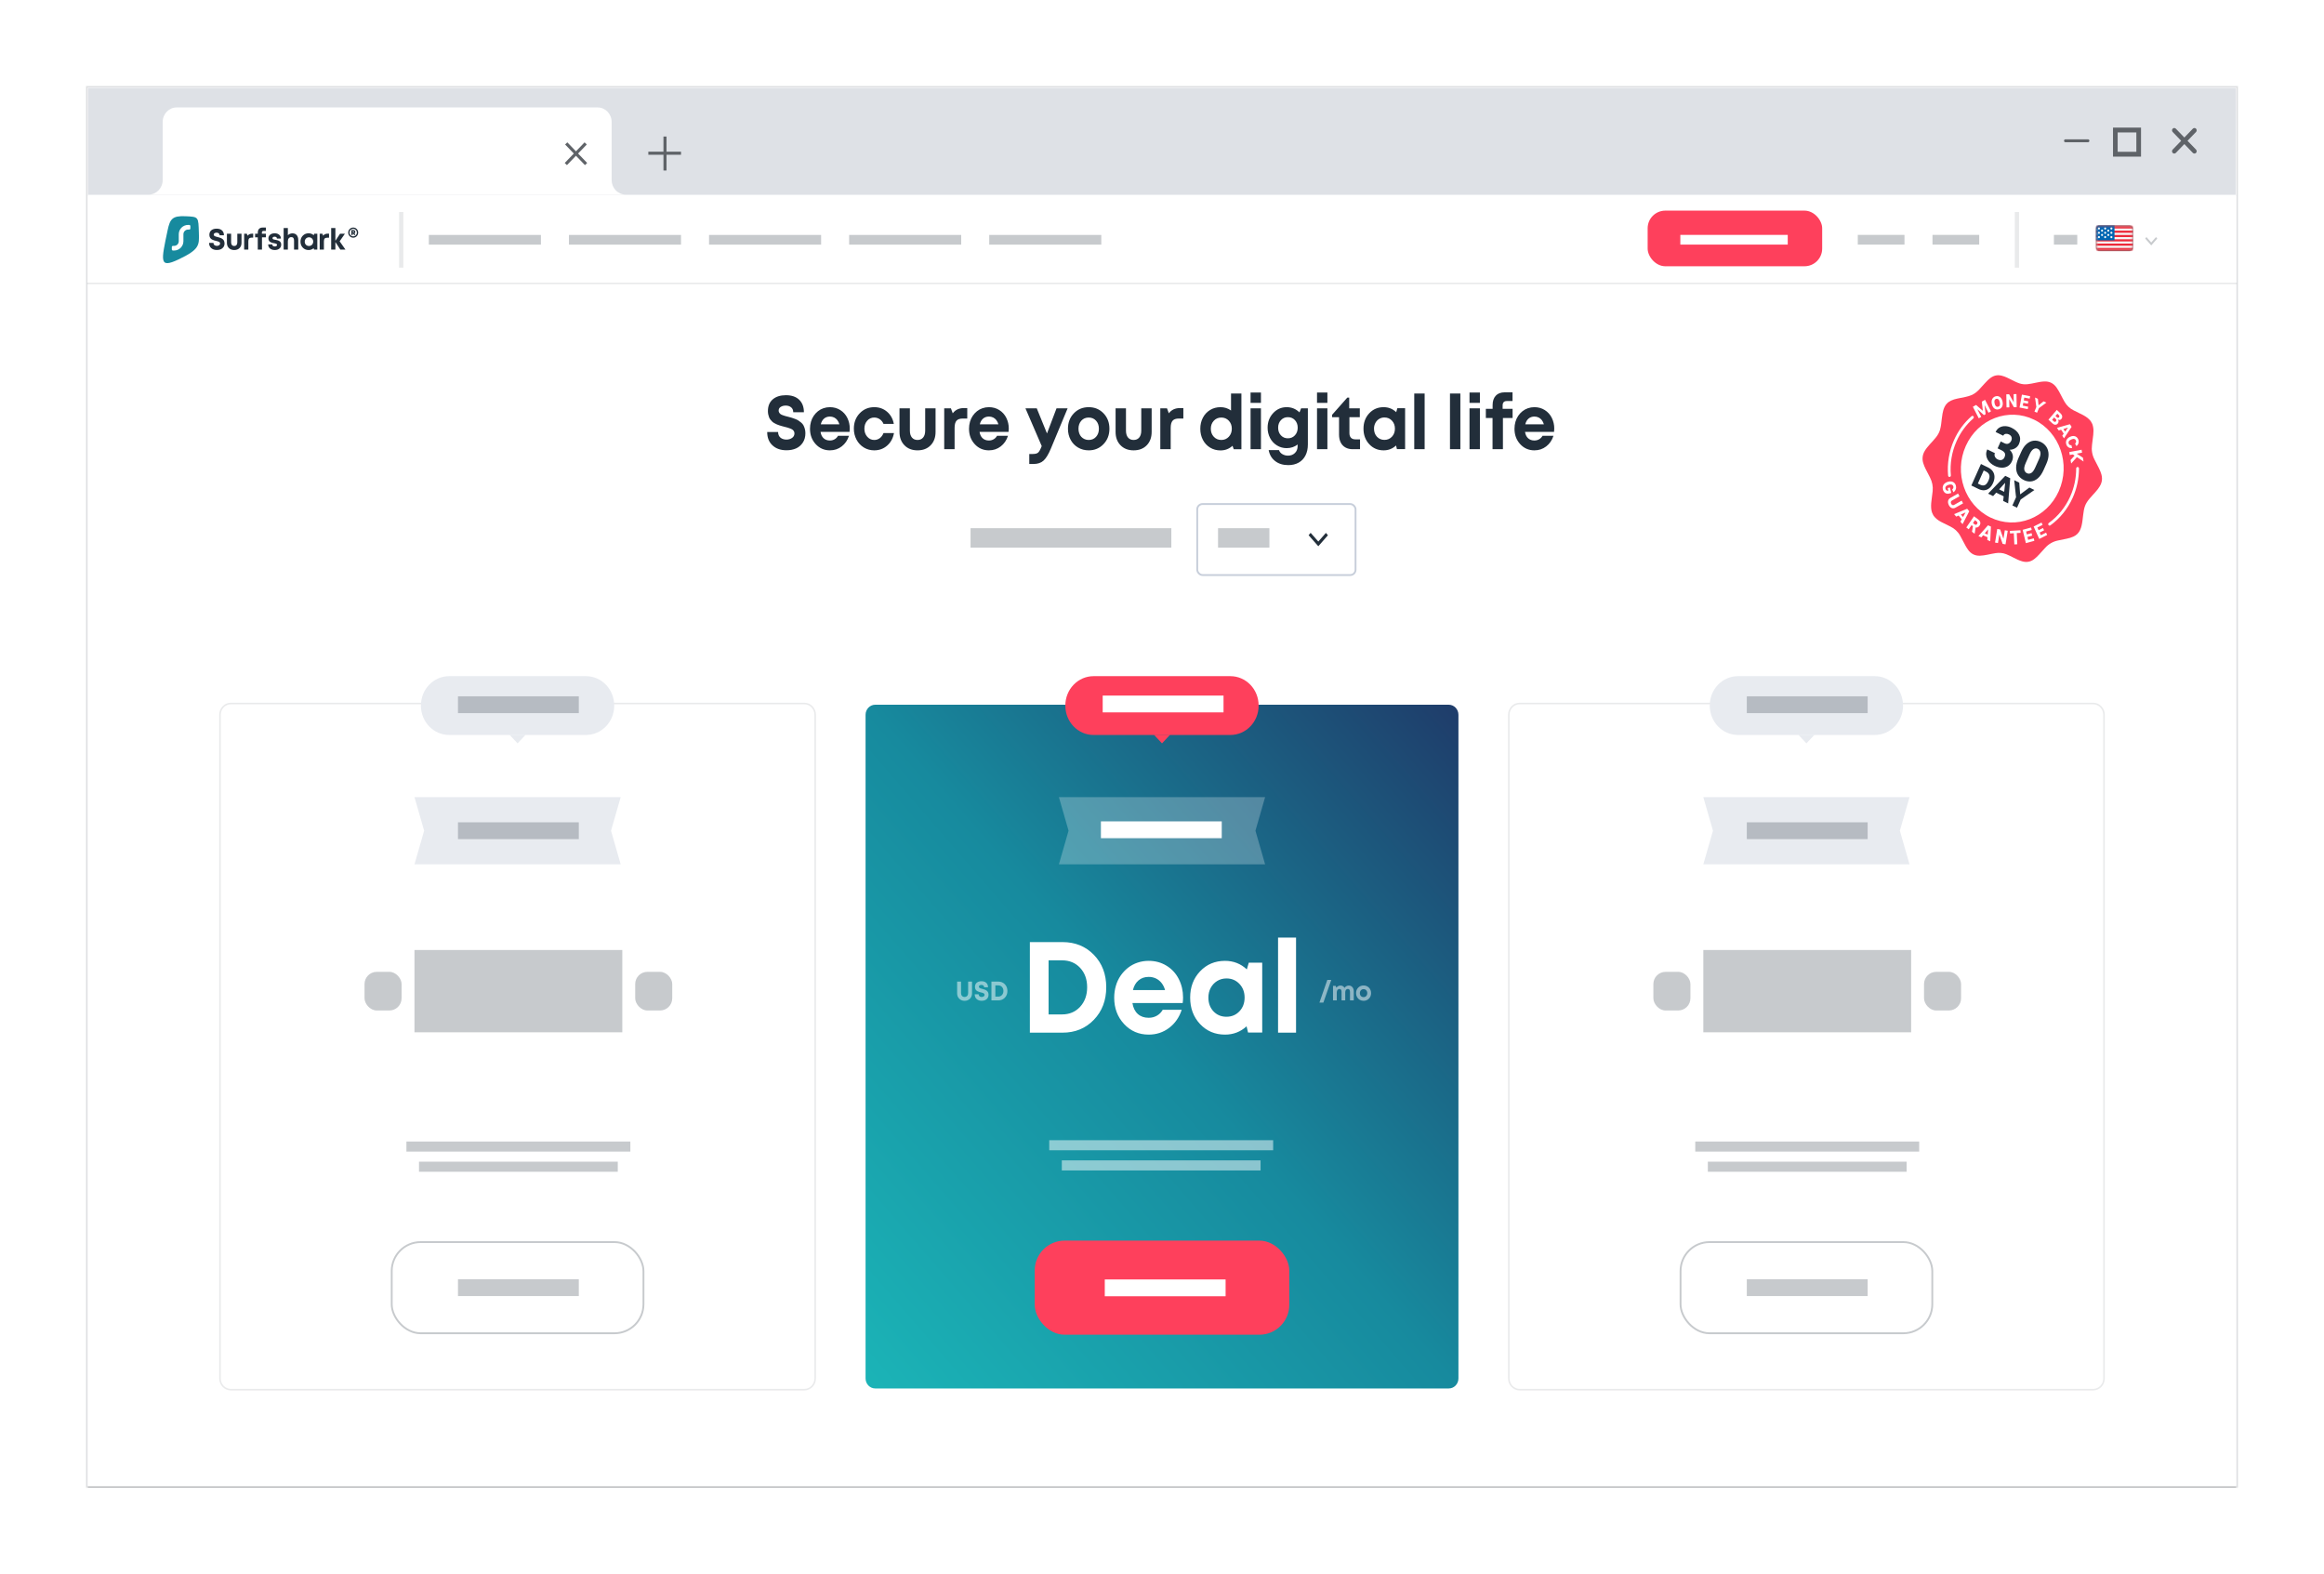 <svg width="830" height="562" viewBox="0 0 830 562" fill="none" xmlns="http://www.w3.org/2000/svg">
<g filter="url(#filter0_d)">
<path d="M29.417 29.433H796.583V529H29.417V29.433Z" fill="black"/>
<path d="M29 29H797V529H29V29Z" fill="white" stroke="#222E3A" stroke-opacity="0.15" stroke-width="0.55"/>
<mask id="mask0" style="mask-type:alpha" maskUnits="userSpaceOnUse" x="29" y="29" width="768" height="500">
<path fill-rule="evenodd" clip-rule="evenodd" d="M29 29H797V529H29V29Z" fill="white"/>
</mask>
<g mask="url(#mask0)">
<path fill-rule="evenodd" clip-rule="evenodd" d="M540.733 249.226H745.567C747.704 249.226 749.436 251.026 749.436 253.247V490.235C749.436 492.455 747.704 494.255 745.567 494.255H540.733C538.597 494.255 536.864 492.455 536.864 490.235V253.247C536.864 251.026 538.597 249.226 540.733 249.226Z" stroke="#222E3A" stroke-opacity="0.1" stroke-width="0.55"/>
<mask id="mask1" style="mask-type:alpha" maskUnits="userSpaceOnUse" x="537" y="249" width="213" height="245">
<path fill-rule="evenodd" clip-rule="evenodd" d="M540.733 249.66H745.567C747.473 249.66 749.019 251.266 749.019 253.247V490.235C749.019 492.216 747.473 493.822 745.567 493.822H540.733C538.827 493.822 537.281 492.216 537.281 490.235V253.247C537.281 251.266 538.827 249.66 540.733 249.66Z" fill="white"/>
</mask>
<g mask="url(#mask1)">
<path fill-rule="evenodd" clip-rule="evenodd" d="M683.426 405.636H603.45V409.234H683.426V405.636ZM678.932 412.836H607.942V416.434H678.932V412.836Z" fill="#222E3A" fill-opacity="0.25"/>
</g>
<rect x="598.197" y="441.55" width="89.909" height="32.555" rx="10.332" stroke="#222E3A" stroke-opacity="0.25" stroke-width="0.66"/>
<path d="M621.862 454.828H665.016V460.827H621.862V454.828Z" fill="#222E3A" fill-opacity="0.25"/>
<path d="M606.326 282.654H679.974L676.522 294.652L679.974 306.651H606.326L609.778 294.652L606.326 282.654Z" fill="#E8EBF0"/>
<path d="M621.862 291.652H665.016V297.651H621.862V291.652Z" fill="#222E3A" fill-opacity="0.25"/>
<path d="M606.328 337.246H680.552V366.641H606.328V337.246Z" fill="#222E3A" fill-opacity="0.25"/>
<rect x="588.49" y="345.044" width="13.234" height="13.799" rx="4.364" fill="#222E3A" fill-opacity="0.25"/>
<rect x="685.153" y="345.044" width="13.234" height="13.799" rx="4.364" fill="#222E3A" fill-opacity="0.25"/>
<path d="M618.696 239.46H667.589C670.263 239.46 672.828 240.565 674.717 242.532C676.606 244.499 677.665 247.166 677.659 249.944V250.017C677.647 255.787 673.142 260.458 667.589 260.457H618.696C613.136 260.457 608.628 255.774 608.628 249.996V249.924C608.627 247.149 609.688 244.488 611.576 242.525C613.464 240.563 616.026 239.46 618.696 239.46V239.46Z" fill="#E8EBF0"/>
<path d="M640.274 260.386H646.028L643.15 263.458L640.274 260.386Z" fill="#E8EBF0"/>
<path d="M621.862 246.66H665.016V252.659H621.862V246.66Z" fill="#222E3A" fill-opacity="0.25"/>
<path fill-rule="evenodd" clip-rule="evenodd" d="M80.434 249.226H285.267C287.404 249.226 289.136 251.026 289.136 253.247V490.235C289.136 492.455 287.404 494.255 285.267 494.255H80.434C78.297 494.255 76.564 492.455 76.564 490.235V253.247C76.564 251.026 78.297 249.226 80.434 249.226Z" stroke="#222E3A" stroke-opacity="0.1" stroke-width="0.55"/>
<mask id="mask2" style="mask-type:alpha" maskUnits="userSpaceOnUse" x="76" y="249" width="213" height="245">
<path fill-rule="evenodd" clip-rule="evenodd" d="M80.434 249.66H285.267C287.174 249.66 288.719 251.266 288.719 253.247V490.235C288.719 492.216 287.174 493.822 285.267 493.822H80.434C78.527 493.822 76.981 492.216 76.981 490.235V253.247C76.981 251.266 78.527 249.66 80.434 249.66Z" fill="white"/>
</mask>
<g mask="url(#mask2)">
<path fill-rule="evenodd" clip-rule="evenodd" d="M223.127 405.636H143.15V409.234H223.127V405.636ZM218.633 412.836H147.643V416.434H218.633V412.836Z" fill="#222E3A" fill-opacity="0.25"/>
</g>
<rect x="137.897" y="441.55" width="89.909" height="32.555" rx="10.332" stroke="#222E3A" stroke-opacity="0.25" stroke-width="0.66"/>
<path d="M161.562 454.828H204.716V460.827H161.562V454.828Z" fill="#222E3A" fill-opacity="0.25"/>
<path d="M146.026 282.654H219.674L216.222 294.652L219.674 306.651H146.026L149.479 294.652L146.026 282.654Z" fill="#E8EBF0"/>
<path d="M161.562 291.652H204.716V297.651H161.562V291.652Z" fill="#222E3A" fill-opacity="0.25"/>
<path d="M146.028 337.246H220.252V366.641H146.028V337.246Z" fill="#222E3A" fill-opacity="0.25"/>
<rect x="128.191" y="345.044" width="13.234" height="13.799" rx="4.364" fill="#222E3A" fill-opacity="0.25"/>
<rect x="224.854" y="345.044" width="13.234" height="13.799" rx="4.364" fill="#222E3A" fill-opacity="0.25"/>
<path d="M158.397 239.46H207.289C209.963 239.46 212.528 240.565 214.417 242.532C216.306 244.499 217.365 247.166 217.359 249.944V250.017C217.348 255.787 212.842 260.458 207.289 260.457H158.397C152.836 260.457 148.329 255.774 148.328 249.996V249.924C148.328 247.149 149.388 244.488 151.276 242.525C153.165 240.563 155.726 239.46 158.397 239.46V239.46Z" fill="#E8EBF0"/>
<path d="M179.974 260.386H185.728L182.85 263.458L179.974 260.386Z" fill="#E8EBF0"/>
<path d="M161.562 246.66H204.716V252.659H161.562V246.66Z" fill="#222E3A" fill-opacity="0.25"/>
<path d="M310.583 249.659H515.417C517.323 249.659 518.869 251.265 518.869 253.247V490.235C518.869 492.216 517.323 493.822 515.417 493.822H310.583C308.677 493.822 307.131 492.216 307.131 490.235V253.247C307.131 251.265 308.677 249.659 310.583 249.659Z" fill="url(#paint0_linear)"/>
<rect x="367.546" y="441.03" width="90.909" height="33.595" rx="10.662" fill="#FE405C"/>
<path d="M392.563 454.893H435.716V460.892H392.563V454.893Z" fill="white"/>
<path fill-rule="evenodd" clip-rule="evenodd" d="M452.7 405.168H372.724V408.766H452.7V405.168ZM448.208 412.368H377.218V415.966H448.208V412.368Z" fill="white" fill-opacity="0.5"/>
<path fill-rule="evenodd" clip-rule="evenodd" d="M454.45 332.802V366.767H460.874V332.802H454.45ZM377.47 334.42C381.986 334.42 385.717 335.936 388.665 338.971C391.612 342.006 393.086 345.864 393.086 350.547C393.086 355.229 391.612 359.103 388.665 362.169C385.717 365.234 381.986 366.767 377.47 366.767H365.81V334.419H377.47V334.42ZM377.294 360.251C379.932 360.251 382.088 359.342 383.76 357.524C385.431 355.706 386.268 353.381 386.268 350.546C386.268 347.711 385.431 345.402 383.76 343.614C382.088 341.827 379.933 340.936 377.294 340.936H372.498V360.25H377.294V360.251ZM420.388 356.184C420.476 355.506 420.52 354.843 420.52 354.197C420.52 351.826 420.015 349.637 419.002 347.636C418.011 345.655 416.502 344.005 414.648 342.875C412.756 341.705 410.623 341.12 408.247 341.12C406.888 341.112 405.537 341.33 404.244 341.766C403.025 342.175 401.88 342.792 400.856 343.592C399.854 344.383 398.972 345.326 398.239 346.388C397.476 347.497 396.896 348.73 396.523 350.037C396.127 351.393 395.93 352.809 395.93 354.29C395.93 358.018 397.102 361.145 399.449 363.67C401.794 366.197 404.728 367.46 408.247 367.46C411.003 367.46 413.438 366.658 415.549 365.056C417.661 363.456 419.157 361.297 420.037 358.588H413.262C412.772 359.472 412.056 360.2 411.194 360.689C410.315 361.198 409.333 361.452 408.247 361.452C406.663 361.452 405.365 360.998 404.354 360.089C403.342 359.18 402.704 357.879 402.44 356.184H420.388ZM408.247 346.85C406.81 346.85 405.6 347.266 404.617 348.098C403.635 348.929 402.968 350.084 402.616 351.563H414.098C413.805 350.547 413.379 349.692 412.823 348.999C412.28 348.317 411.596 347.772 410.821 347.404C410.012 347.028 409.134 346.838 408.247 346.85ZM448.792 341.766H443.998H443.996L443.293 344.17C441.122 342.136 438.526 341.12 435.506 341.12C431.928 341.12 428.959 342.368 426.597 344.863C424.236 347.359 423.057 350.484 423.057 354.243C423.057 358.033 424.236 361.182 426.597 363.694C428.959 366.205 431.928 367.46 435.506 367.46C438.468 367.46 441.034 366.474 443.205 364.502L443.732 366.72H448.792V341.766ZM431.371 359.142C432.602 360.434 434.149 361.083 436.011 361.083C437.875 361.083 439.422 360.436 440.653 359.142C441.884 357.847 442.501 356.215 442.501 354.243C442.501 352.272 441.884 350.639 440.651 349.344C439.42 348.052 437.882 347.404 436.033 347.404C434.802 347.404 433.695 347.704 432.713 348.306C431.731 348.906 430.96 349.723 430.402 350.755C429.846 351.787 429.567 352.95 429.567 354.243C429.567 356.215 430.169 357.847 431.371 359.142Z" fill="white"/>
<path fill-rule="evenodd" clip-rule="evenodd" d="M472.037 347.938L469.229 356.02H470.638L473.447 347.938H472.037ZM480.996 350.511C480.668 350.127 480.245 349.934 479.73 349.934C479.625 349.934 479.524 349.945 479.422 349.964C479.323 349.983 479.224 350.008 479.128 350.04C479.034 350.072 478.942 350.112 478.855 350.161C478.769 350.209 478.686 350.263 478.607 350.323C478.528 350.383 478.453 350.451 478.387 350.525C478.318 350.598 478.253 350.681 478.193 350.771C478.056 350.513 477.852 350.3 477.604 350.156C477.353 350.008 477.069 349.936 476.757 349.936C476.469 349.936 476.194 350.004 475.932 350.141C475.671 350.278 475.45 350.467 475.265 350.703L475.018 350.06H474.078V355.243H475.423V352.441C475.423 352.036 475.508 351.724 475.68 351.5C475.854 351.275 476.12 351.15 476.398 351.163C476.883 351.163 477.125 351.516 477.125 352.219V355.243H478.441V352.441C478.436 352.205 478.473 351.97 478.552 351.749C478.615 351.572 478.729 351.419 478.879 351.313C479.032 351.211 479.209 351.159 479.39 351.163C479.892 351.163 480.144 351.516 480.144 352.219V355.243H481.489V351.989C481.489 351.387 481.325 350.895 480.996 350.511ZM484.993 355.387C484.483 355.387 484.022 355.268 483.613 355.032C483.21 354.804 482.876 354.463 482.65 354.048C482.418 353.622 482.299 353.141 482.304 352.652C482.304 351.864 482.559 351.212 483.069 350.694C483.578 350.174 484.221 349.915 484.994 349.915C485.76 349.915 486.398 350.175 486.907 350.694C487.417 351.212 487.672 351.864 487.672 352.652C487.672 353.432 487.415 354.084 486.903 354.605C486.39 355.125 485.754 355.387 484.993 355.387ZM485.942 353.674C485.694 353.94 485.349 354.085 484.993 354.071C484.808 354.074 484.625 354.039 484.454 353.967C484.132 353.835 483.881 353.565 483.764 353.227C483.699 353.049 483.667 352.857 483.667 352.652C483.654 352.274 483.786 351.905 484.036 351.629C484.285 351.363 484.631 351.218 484.988 351.231C485.346 351.217 485.692 351.362 485.942 351.629C486.19 351.905 486.322 352.273 486.309 352.65C486.323 353.029 486.191 353.398 485.942 353.674ZM344.395 354.638C343.893 355.138 343.258 355.387 342.491 355.387C341.723 355.387 341.088 355.138 340.585 354.638C340.081 354.139 339.83 353.499 339.83 352.718V348.524H341.229V352.652C341.229 353.061 341.346 353.391 341.578 353.64C341.818 353.893 342.149 354.029 342.491 354.014C342.833 354.028 343.165 353.892 343.406 353.64C343.643 353.391 343.761 353.061 343.761 352.652V348.524H345.15V352.718C345.15 353.499 344.9 354.139 344.396 354.638H344.395ZM346.799 354.758C347.257 355.171 347.859 355.379 348.61 355.379V355.377C349.03 355.385 349.447 355.307 349.838 355.147C350.593 354.832 351.079 354.062 351.057 353.217C351.057 353.013 351.031 352.822 350.979 352.647C350.926 352.471 350.866 352.321 350.794 352.197C350.725 352.07 350.622 351.955 350.487 351.85C350.352 351.744 350.233 351.659 350.132 351.595C350.03 351.532 349.888 351.466 349.703 351.399C349.42 351.294 349.131 351.205 348.839 351.135L348.438 351.034C348.349 351.012 348.24 350.976 348.111 350.928C347.982 350.88 347.887 350.832 347.826 350.785C347.762 350.734 347.708 350.672 347.665 350.602C347.62 350.528 347.595 350.443 347.595 350.347C347.592 350.149 347.697 349.967 347.867 349.878C348.062 349.765 348.283 349.708 348.507 349.714C348.755 349.705 348.999 349.781 349.203 349.93C349.392 350.077 349.498 350.313 349.485 350.558H350.864C350.864 349.887 350.661 349.359 350.252 348.975C349.844 348.591 349.274 348.4 348.545 348.4C347.82 348.4 347.25 348.575 346.831 348.928C346.414 349.281 346.207 349.775 346.207 350.415C346.207 350.568 346.222 350.714 346.252 350.851C346.279 350.976 346.316 351.098 346.363 351.217C346.409 351.328 346.472 351.43 346.551 351.519C346.622 351.603 346.698 351.683 346.777 351.759C346.863 351.836 346.959 351.9 347.062 351.951C347.261 352.065 347.473 352.156 347.692 352.22C347.801 352.254 347.91 352.285 348.02 352.315L348.35 352.401C348.489 352.434 348.628 352.47 348.766 352.507C348.879 352.54 348.991 352.578 349.101 352.622C349.205 352.659 349.303 352.709 349.395 352.772C349.464 352.824 349.522 352.889 349.566 352.964C349.615 353.045 349.641 353.14 349.639 353.236C349.644 353.472 349.526 353.692 349.331 353.813C349.113 353.957 348.858 354.031 348.599 354.024C348.462 354.025 348.326 354.006 348.194 353.967C348.07 353.931 347.953 353.873 347.849 353.794C347.749 353.717 347.668 353.616 347.609 353.49C347.551 353.367 347.523 353.224 347.523 353.065H346.114C346.114 353.781 346.343 354.345 346.799 354.758ZM354.524 348.524C355.47 348.524 356.251 348.839 356.868 349.47C357.484 350.1 357.793 350.902 357.793 351.874C357.793 352.847 357.484 353.651 356.868 354.289C356.251 354.925 355.47 355.243 354.524 355.243H352.085V348.524H354.524ZM355.842 353.323C355.491 353.701 355.04 353.89 354.488 353.89H353.484V349.878H354.488C355.04 349.878 355.491 350.063 355.842 350.434C356.19 350.805 356.366 351.284 356.366 351.874C356.366 352.463 356.19 352.945 355.842 353.323Z" fill="white" fill-opacity="0.5"/>
<path d="M376.176 282.654H449.824L446.372 294.652L449.824 306.651H376.176L379.629 294.652L376.176 282.654Z" fill="white" fill-opacity="0.25"/>
<path d="M391.186 291.318H434.34V297.317H391.186V291.318Z" fill="white"/>
<path d="M388.546 239.46H437.439C440.113 239.46 442.678 240.565 444.567 242.532C446.456 244.499 447.515 247.166 447.509 249.944V250.017C447.497 255.787 442.992 260.458 437.439 260.457H388.546C382.986 260.457 378.478 255.774 378.478 249.996V249.924C378.477 247.149 379.538 244.488 381.426 242.525C383.314 240.563 385.876 239.46 388.546 239.46V239.46Z" fill="#FE405C"/>
<path d="M410.124 260.386H415.878L413 263.458L410.124 260.386Z" fill="#FE405C"/>
<path d="M391.82 246.392H434.974V252.391H391.82V246.392Z" fill="white"/>
<rect x="425.584" y="177.99" width="56.537" height="25.355" rx="1.898" fill="white" stroke="#C7CEDA" stroke-width="0.66"/>
<path d="M468.803 193.035L468.823 193.06L472.265 189.142L471.537 188.298L468.823 191.388L466.088 188.277L465.36 189.121L468.802 193.038L468.803 193.035Z" fill="#222E3A"/>
<path d="M433.015 186.62H451.36V193.551H433.015V186.62Z" fill="#222E3A" fill-opacity="0.25"/>
<path d="M344.622 186.62H416.336V193.551H344.622L344.622 186.62Z" fill="#222E3A" fill-opacity="0.25"/>
<path d="M748.503 167.419C748.789 168.459 748.814 169.497 748.45 170.526C748.174 171.309 747.742 171.999 747.248 172.648C746.642 173.445 745.959 174.166 745.289 174.901C744.575 175.687 743.866 176.476 743.289 177.383C742.744 178.244 742.427 179.192 742.237 180.199C741.999 181.448 741.908 182.716 741.734 183.972C741.572 185.126 741.37 186.267 740.862 187.325C740.344 188.403 739.539 189.147 738.495 189.625C737.733 189.977 736.934 190.196 736.123 190.366C735.072 190.586 734.02 190.799 732.969 191.017C731.224 191.366 729.631 192.283 728.421 193.636C727.698 194.43 726.98 195.232 726.253 196.023C725.704 196.635 725.102 197.194 724.456 197.693C723.169 198.665 721.766 198.876 720.259 198.468C719.168 198.172 718.159 197.665 717.153 197.153C716.273 196.705 715.397 196.256 714.481 195.894C713.247 195.406 711.975 195.335 710.676 195.532C709.718 195.678 708.772 195.894 707.821 196.086C706.92 196.267 706.018 196.418 705.099 196.445C703.377 196.494 701.997 195.817 700.941 194.4C700.28 193.513 699.766 192.534 699.259 191.547C698.873 190.785 698.472 190.032 698.055 189.287C697.214 187.8 696.019 186.738 694.537 186.01C693.501 185.503 692.462 184.999 691.436 184.472C690.602 184.044 689.812 183.54 689.147 182.848C688.792 182.478 688.457 182.087 688.272 181.585C687.875 180.896 687.753 180.128 687.697 179.342C687.621 178.258 687.752 177.183 687.894 176.112C688.016 175.201 688.138 174.291 688.234 173.377C688.414 171.651 688.063 170.047 687.294 168.531C686.781 167.52 686.252 166.516 685.74 165.504C685.392 164.826 685.103 164.117 684.876 163.386C684.397 161.82 684.606 160.351 685.444 158.959C685.973 158.085 686.631 157.321 687.306 156.571C688.043 155.754 688.807 154.961 689.486 154.087C690.088 153.313 690.578 152.469 690.854 151.511C691.043 150.836 691.183 150.146 691.271 149.449C691.441 148.19 691.535 146.922 691.765 145.673C691.917 144.847 692.129 144.036 692.5 143.283C693.005 142.254 693.783 141.53 694.787 141.062C695.486 140.743 696.217 140.505 696.967 140.353C697.968 140.14 698.97 139.948 699.969 139.738C700.693 139.59 701.402 139.376 702.09 139.099C703.172 138.655 704.062 137.917 704.872 137.067C705.539 136.366 706.179 135.638 706.828 134.919C707.48 134.201 708.15 133.508 708.928 132.934C710.174 132.021 711.522 131.796 712.982 132.178C714.164 132.492 715.253 133.037 716.34 133.593C717.31 134.091 718.281 134.589 719.315 134.929C720.247 135.236 721.208 135.296 722.183 135.189C723.122 135.085 724.044 134.882 724.967 134.691C726.006 134.477 727.044 134.266 728.105 134.222C729.932 134.143 731.388 134.852 732.481 136.385C733.1 137.251 733.597 138.195 734.085 139.145C734.5 139.951 734.914 140.758 735.374 141.539C736.139 142.841 737.254 143.883 738.582 144.535C739.613 145.055 740.653 145.553 741.681 146.078C742.575 146.531 743.432 147.048 744.149 147.781C744.481 148.119 744.797 148.474 744.986 148.929C745.289 149.364 745.42 149.871 745.524 150.386C745.718 151.347 745.696 152.321 745.588 153.29C745.459 154.471 745.309 155.651 745.15 156.828C744.901 158.67 745.173 160.409 746.006 162.046C746.534 163.081 747.071 164.109 747.595 165.146C747.962 165.874 748.287 166.624 748.505 167.419H748.503Z" fill="#FF415C"/>
<path fill-rule="evenodd" clip-rule="evenodd" d="M715.626 143.466L714.615 143.491L714.536 138.812L715.538 138.785L717.166 141.624H717.201L717.151 138.744L718.164 138.719L718.243 143.398L717.248 143.425L715.612 140.586H715.577L715.626 143.466ZM709.332 141.011C709.247 141.455 709.262 141.914 709.378 142.35H709.376C709.493 142.847 709.677 143.247 709.927 143.548C710.155 143.833 710.458 144.044 710.799 144.154C711.129 144.258 711.475 144.261 711.837 144.167C712.195 144.072 712.497 143.897 712.741 143.641C712.991 143.373 713.162 143.037 713.235 142.672C713.32 142.283 713.305 141.838 713.188 141.342C713.071 140.843 712.888 140.441 712.639 140.137C712.39 139.831 712.102 139.627 711.772 139.519C711.444 139.414 711.1 139.409 710.741 139.504C710.38 139.6 710.077 139.776 709.83 140.035C709.578 140.305 709.406 140.643 709.332 141.011ZM710.515 140.693C710.389 140.846 710.312 141.035 710.294 141.235C710.263 141.464 710.288 141.749 710.368 142.089C710.447 142.429 710.55 142.691 710.679 142.875C710.808 143.059 710.952 143.179 711.113 143.234C711.277 143.289 711.454 143.293 711.62 143.245C711.788 143.205 711.941 143.114 712.06 142.984C712.183 142.835 712.258 142.649 712.274 142.453C712.298 142.168 712.272 141.881 712.198 141.605C712.077 141.095 711.908 140.755 711.689 140.581C711.483 140.41 711.211 140.352 710.958 140.425C710.788 140.467 710.634 140.56 710.515 140.693ZM704.704 147.371L705.595 146.864L704.211 144.175L704.241 144.157L706.553 146.234L707.152 145.892L706.77 142.735L706.8 142.719L708.176 145.391L709.067 144.884L706.952 140.773L705.8 141.43L706.149 144.638L706.103 144.663L703.741 142.606L702.589 143.263L704.704 147.371ZM733.272 173.409C737.586 163.764 733.648 152.332 724.476 147.874C715.306 143.415 704.375 147.618 700.063 157.261C695.749 166.904 699.688 178.336 708.858 182.795C718.029 187.254 728.96 183.05 733.272 173.409ZM738.256 175.727C739.734 172.418 740.485 168.901 740.485 165.278C740.485 165.142 740.433 165.011 740.34 164.915C740.247 164.819 740.122 164.765 739.99 164.766C739.718 164.771 739.499 165.003 739.499 165.286C739.502 168.745 738.772 172.162 737.361 175.294C735.665 179.096 733.028 182.361 729.719 184.756C729.494 184.918 729.436 185.239 729.59 185.474C729.663 185.587 729.777 185.664 729.906 185.688C730.035 185.713 730.168 185.683 730.275 185.605C733.73 183.105 736.485 179.696 738.256 175.727ZM696.773 155.56C695.069 159.364 694.365 163.569 694.734 167.747C694.759 168.03 694.561 168.282 694.289 168.312C694.159 168.325 694.029 168.283 693.928 168.197C693.828 168.11 693.765 167.985 693.753 167.849C693.364 163.506 694.101 159.106 695.88 155.127C697.335 151.852 699.467 148.95 702.125 146.629C702.224 146.541 702.354 146.498 702.485 146.51C702.615 146.522 702.736 146.587 702.819 146.692C702.994 146.913 702.964 147.239 702.752 147.422C700.208 149.645 698.166 152.423 696.773 155.56ZM719.268 143.521L722.197 144.094L722.356 143.231L720.42 142.853L720.605 141.845L722.241 142.166L722.4 141.303L720.764 140.981L720.949 139.976L722.885 140.354L723.045 139.491L720.115 138.918L719.268 143.521ZM724.593 144.972L725.267 143.33L724.803 139.965L725.811 140.416L726.054 142.686L726.1 142.706L727.845 141.323L728.854 141.774L726.195 143.745L725.52 145.386L724.593 144.972ZM730.9 147.915L731.618 147.077L732.195 147.618C732.351 147.765 732.423 147.911 732.417 148.061C732.41 148.211 732.353 148.353 732.255 148.463C732.166 148.579 732.034 148.65 731.891 148.657C731.758 148.66 731.611 148.586 731.45 148.435L730.9 147.915ZM732.77 145.733L732.087 146.53L732.514 146.933C732.696 147.103 732.852 147.195 732.986 147.206C733.121 147.218 733.244 147.158 733.359 147.025C733.418 146.956 733.462 146.876 733.489 146.788C733.516 146.695 733.513 146.596 733.48 146.505C733.428 146.377 733.347 146.265 733.244 146.177L732.77 145.733ZM730.947 149.142C731.315 149.488 731.671 149.668 732.015 149.677V149.676C732.355 149.688 732.68 149.537 732.898 149.266C733.08 149.068 733.189 148.81 733.207 148.537C733.22 148.276 733.133 148.02 732.964 147.825L732.986 147.8C733.228 147.948 733.451 148.001 733.653 147.959C733.865 147.91 734.056 147.789 734.196 147.615C734.429 147.357 734.538 147.002 734.491 146.651C734.447 146.287 734.226 145.919 733.826 145.541L732.582 144.372L729.587 147.864L730.947 149.142ZM736.499 150.697L734.928 151.191L735.556 152.129L736.529 150.742L736.499 150.697ZM732.637 150.787L733.26 151.721L734.108 151.453L735.045 152.852L734.52 153.6L735.145 154.533L737.86 150.415L737.242 149.49L732.637 150.787ZM735.998 156.8C735.855 156.458 735.805 156.082 735.854 155.713C735.904 155.352 736.053 155.02 736.302 154.714C736.55 154.408 736.896 154.156 737.34 153.958C737.789 153.758 738.204 153.668 738.586 153.69C738.968 153.715 739.3 153.832 739.584 154.043C739.866 154.255 740.081 154.542 740.228 154.908C740.4 155.336 740.435 155.765 740.331 156.192C740.228 156.62 739.984 156.99 739.598 157.302L739.09 156.418C739.263 156.286 739.389 156.097 739.446 155.881C739.49 155.681 739.471 155.471 739.391 155.283C739.295 155.021 739.084 154.824 738.823 154.753C738.553 154.675 738.191 154.738 737.736 154.942C737.281 155.144 736.991 155.374 736.863 155.631C736.735 155.877 736.725 156.171 736.835 156.426C736.905 156.614 737.031 156.773 737.196 156.878C737.376 156.981 737.585 157.017 737.787 156.981L738.042 157.989C737.569 158.062 737.154 157.989 736.794 157.77C736.433 157.547 736.153 157.206 735.998 156.8ZM737.02 159.44L737.196 160.484V160.483L738.27 160.278L738.923 160.708L737.493 162.265L737.706 163.515L739.76 161.234L742.125 162.81L741.896 161.442L739.766 160.058L739.755 159.995L741.595 159.643L741.419 158.599L737.02 159.44ZM693.618 172.296L693.618 172.296L693.856 173.209C693.631 173.288 693.384 173.254 693.187 173.117C692.998 172.983 692.87 172.788 692.805 172.534C692.755 172.353 692.756 172.162 692.808 171.981C692.873 171.785 692.996 171.614 693.158 171.493C693.393 171.318 693.658 171.192 693.939 171.121C694.215 171.029 694.504 170.991 694.793 171.009C694.992 171.021 695.183 171.098 695.339 171.228C695.611 171.492 695.714 171.896 695.601 172.265C695.529 172.473 695.388 172.646 695.202 172.753L695.627 173.788C696.048 173.508 696.332 173.155 696.483 172.733C696.632 172.311 696.649 171.873 696.53 171.422C696.427 171.028 696.245 170.704 695.983 170.445C695.721 170.189 695.392 170.02 694.997 169.941C694.602 169.864 694.156 169.897 693.657 170.044C693.163 170.189 692.766 170.403 692.469 170.686C692.171 170.968 691.974 171.295 691.877 171.66C691.779 172.035 691.782 172.431 691.885 172.805C691.97 173.146 692.132 173.461 692.358 173.724C692.796 174.248 693.49 174.454 694.129 174.25L694.879 174.029L694.37 172.076L693.618 172.296L693.618 172.295V172.296ZM699.098 177.749L698.601 176.772L695.899 178.3C695.724 178.412 695.508 178.435 695.314 178.363C695.111 178.276 694.946 178.113 694.853 177.906C694.74 177.706 694.7 177.47 694.741 177.241C694.785 177.029 694.921 176.849 695.11 176.753L697.81 175.225L697.312 174.25L694.579 175.795C694.264 175.975 694.035 176.199 693.892 176.471C693.749 176.746 693.687 177.058 693.713 177.369C693.744 177.725 693.846 178.07 694.013 178.382C694.166 178.697 694.381 178.975 694.646 179.197C694.877 179.388 695.159 179.503 695.454 179.527C695.773 179.544 696.089 179.464 696.365 179.296L699.098 177.749ZM699.083 182.631L699.952 181.068L699.916 181.026L698.328 181.731L699.083 182.629V182.631ZM695.895 181.591L695.894 181.591V181.59L695.895 181.591ZM696.646 182.484L695.895 181.591L700.56 179.679L701.306 180.566L698.911 185.181L698.16 184.288L698.629 183.445L697.501 182.103L696.646 182.484ZM704.093 185.109C704.211 184.937 704.254 184.772 704.223 184.614C704.184 184.444 704.084 184.297 703.943 184.202L703.344 183.753L702.63 184.792L703.229 185.243C703.38 185.356 703.532 185.407 703.683 185.394C703.835 185.38 703.972 185.285 704.093 185.111V185.109ZM705.245 184.546C705.168 184.153 704.905 183.787 704.457 183.452L703.001 182.357L700.251 186.361L701.109 187.006L702.119 185.536L702.614 185.908L702.284 187.889L703.224 188.595L703.577 186.38C703.826 186.412 704.071 186.38 704.311 186.286C704.576 186.17 704.802 185.975 704.958 185.725C705.228 185.334 705.322 184.94 705.245 184.546ZM706.84 188.447L707.894 188.91L708.03 187.111L707.979 187.089L706.84 188.447ZM709.045 186.043L708.003 185.586L704.583 189.432L705.632 189.892L706.247 189.158L707.821 189.849L707.748 190.818L708.799 191.278L709.045 186.043ZM714.004 187.358L715.047 187.538L714.257 192.393L713.231 192.215L712.081 188.946L712.045 188.942L711.558 191.927L710.515 191.747L711.305 186.894L712.341 187.072L713.482 190.339L713.517 190.345L714.004 187.358ZM718.27 188.36L719.636 188.282L719.594 187.36L715.811 187.581L715.855 188.501L717.221 188.422L717.409 192.412L718.455 192.352L718.27 188.36ZM722.338 190.782L724.338 190.233L724.555 191.127L721.53 191.955L720.372 187.198L723.395 186.368L723.612 187.259L721.613 187.807L721.868 188.847L723.557 188.386L723.774 189.277L722.085 189.74L722.338 190.782ZM728.745 188.209L726.88 189.143V189.145L726.442 188.175L728.017 187.384L727.643 186.552L726.068 187.343L725.628 186.372L727.493 185.437L727.117 184.606L724.295 186.021L726.3 190.457L729.121 189.04L728.745 188.209Z" fill="white"/>
<path fill-rule="evenodd" clip-rule="evenodd" d="M712.923 162.227C712.488 162.377 711.999 162.32 711.46 162.057C711.005 161.836 710.677 161.51 710.48 161.078C710.283 160.683 710.276 160.214 710.461 159.812L707.733 158.485C707.439 159.144 707.31 159.771 707.348 160.37C707.381 160.953 707.543 161.52 707.822 162.027C708.104 162.538 708.468 162.994 708.899 163.375C709.329 163.761 709.807 164.084 710.321 164.335C711.181 164.752 712.019 164.977 712.833 165.009C713.649 165.041 714.381 164.869 715.032 164.489C715.682 164.111 716.187 163.519 716.551 162.709C716.89 161.948 716.986 161.217 716.836 160.518C716.684 159.818 716.319 159.182 715.737 158.611C716.45 158.618 717.152 158.418 717.762 158.035C718.332 157.686 718.787 157.166 719.068 156.545C719.606 155.343 719.618 154.234 719.103 153.216C718.589 152.198 717.686 151.376 716.398 150.749C715.661 150.391 714.918 150.201 714.171 150.177C713.462 150.145 712.759 150.31 712.133 150.656C711.52 150.998 711.052 151.535 710.724 152.267L713.45 153.592C713.598 153.233 713.92 152.983 714.293 152.937C714.69 152.875 715.094 152.94 715.455 153.121C715.972 153.372 716.289 153.701 716.41 154.111C716.531 154.522 716.505 154.92 716.331 155.308C716.107 155.81 715.781 156.168 715.356 156.378C714.93 156.589 714.442 156.557 713.889 156.289L712.538 155.632L711.429 158.112L712.78 158.769C713.358 159.049 713.757 159.385 713.98 159.772C714.202 160.162 714.166 160.685 713.872 161.345C713.675 161.783 713.359 162.077 712.923 162.227ZM721.512 163.235L722.84 160.264V160.266C723.284 159.27 723.766 158.63 724.282 158.344C724.799 158.059 725.302 158.035 725.793 158.273C726.284 158.512 726.592 158.93 726.713 159.525C726.836 160.122 726.674 160.919 726.23 161.912L724.9 164.883C724.41 165.981 723.907 166.662 723.392 166.928C722.876 167.194 722.379 167.21 721.901 166.978C721.408 166.739 721.099 166.329 720.969 165.749C720.84 165.171 721.02 164.332 721.512 163.235ZM719.891 159.303C720.441 158.071 721.099 157.134 721.863 156.488C722.628 155.842 723.442 155.472 724.306 155.372C725.189 155.277 726.08 155.441 726.879 155.845C727.69 156.224 728.383 156.831 728.88 157.597C729.364 158.35 729.614 159.24 729.631 160.264C729.649 161.29 729.382 162.418 728.832 163.649L727.849 165.844C727.268 167.145 726.591 168.125 725.819 168.788C725.047 169.45 724.232 169.826 723.37 169.916C722.488 170.002 721.6 169.834 720.804 169.431C719.944 169.012 719.271 168.431 718.784 167.686C718.297 166.942 718.05 166.047 718.046 165.007C718.04 163.968 718.328 162.797 718.91 161.497L719.891 159.303ZM708.147 169.663C707.772 170.502 707.343 171.024 706.863 171.229C706.382 171.433 705.839 171.388 705.233 171.093L704.378 170.679L706.47 166L707.311 166.41C707.924 166.707 708.311 167.114 708.47 167.631C708.63 168.146 708.523 168.823 708.147 169.663ZM708.473 172.328C707.962 172.755 707.339 173.012 706.685 173.065C706.03 173.119 705.347 172.974 704.634 172.627L702.053 171.372L705.486 163.697L708.066 164.952C708.779 165.299 709.326 165.751 709.708 166.307C710.087 166.866 710.292 167.5 710.315 168.21C710.339 168.919 710.172 169.675 709.815 170.474C709.457 171.273 709.011 171.892 708.473 172.328ZM713.781 173.625L711.992 172.755L714.037 170.501L714.124 170.543L713.781 173.625ZM713.417 176.897L713.599 175.235L710.927 173.935L709.824 175.149L708.042 174.283L714.167 167.919L715.937 168.777L715.198 177.763L713.415 176.897H713.417ZM716.71 178.499L718.363 179.302L719.67 176.378L724.576 172.979L722.779 172.104L719.553 174.496L719.474 174.458L719.159 170.345L717.362 169.47L718.017 175.575L716.71 178.499Z" fill="#222E3A"/>
<path fill-rule="evenodd" clip-rule="evenodd" d="M538.213 147.269V143.995H534.655V142.777C534.655 141.731 535.156 141.21 536.155 141.21H538.188V138.099H535.419C534.013 138.099 532.937 138.505 532.192 139.315C531.446 140.128 531.075 141.245 531.075 142.67V143.995H528.662V147.269H531.049V158.411H534.758V147.269H538.213ZM444.63 141.859V138.181H448.339V141.859H444.63ZM437.654 138.532H441.361V158.413H438.618L438.186 157.195C436.967 158.295 435.536 158.845 433.893 158.845C432.522 158.845 431.285 158.511 430.184 157.844C429.09 157.185 428.197 156.225 427.605 155.072C426.987 153.89 426.678 152.57 426.678 151.11C426.678 149.648 426.987 148.332 427.605 147.16C428.2 146.013 429.093 145.058 430.184 144.402C431.285 143.734 432.522 143.4 433.893 143.4C435.236 143.385 436.551 143.801 437.654 144.591V138.532ZM278.885 158.791C276.818 158.791 275.154 158.208 273.893 157.045C272.63 155.883 272 154.292 272 152.272H275.887C275.887 152.723 275.968 153.123 276.128 153.476C276.289 153.827 276.509 154.111 276.789 154.326C277.068 154.544 277.386 154.706 277.741 154.815C278.098 154.923 278.47 154.977 278.858 154.977C279.639 154.977 280.312 154.779 280.878 154.382C281.446 153.985 281.73 153.444 281.73 152.759C281.735 152.487 281.664 152.219 281.527 151.987C281.405 151.778 281.246 151.594 281.057 151.447C280.804 151.272 280.531 151.131 280.243 151.028C279.94 150.904 279.631 150.796 279.317 150.703C278.937 150.598 278.556 150.499 278.173 150.405L277.259 150.163C277.056 150.108 276.754 150.018 276.356 149.892C275.959 149.766 275.654 149.652 275.443 149.553C275.164 149.42 274.889 149.28 274.617 149.134C274.331 148.991 274.066 148.81 273.829 148.594C273.611 148.378 273.403 148.152 273.207 147.916C272.99 147.664 272.814 147.377 272.687 147.066C272.557 146.732 272.455 146.388 272.381 146.037C272.295 145.633 272.252 145.221 272.254 144.808C272.254 143.003 272.829 141.605 273.982 140.614C275.134 139.622 276.708 139.126 278.707 139.126C280.722 139.126 282.293 139.668 283.42 140.748C284.546 141.831 285.109 143.319 285.109 145.213H281.299C281.299 144.436 281.039 143.847 280.523 143.441C280.007 143.034 279.368 142.833 278.606 142.833C277.928 142.833 277.339 142.985 276.84 143.293C276.34 143.598 276.09 144.041 276.09 144.616C276.09 144.888 276.154 145.126 276.281 145.334C276.408 145.542 276.557 145.712 276.725 145.848C276.893 145.983 277.157 146.119 277.513 146.254C277.868 146.388 278.17 146.487 278.416 146.552L279.519 146.836C280.062 146.979 280.468 147.092 280.739 147.173C281.01 147.255 281.4 147.39 281.908 147.579C282.416 147.768 282.811 147.952 283.089 148.134C283.369 148.313 283.695 148.553 284.068 148.85C284.44 149.148 284.723 149.473 284.918 149.824C285.113 150.175 285.282 150.599 285.426 151.095C285.569 151.592 285.643 152.127 285.643 152.705C285.643 154.021 285.329 155.147 284.702 156.086C284.104 156.999 283.262 157.714 282.277 158.142C281.285 158.573 280.155 158.791 278.885 158.791ZM301.486 151.056C301.486 151.434 301.46 151.822 301.41 152.219H291.044C291.197 153.211 291.565 153.972 292.149 154.503C292.734 155.035 293.483 155.302 294.399 155.302C295.024 155.302 295.592 155.152 296.1 154.856C296.6 154.566 297.013 154.14 297.294 153.624H301.206C300.698 155.212 299.834 156.474 298.614 157.411C297.395 158.348 295.99 158.818 294.397 158.818C292.365 158.818 290.671 158.077 289.317 156.6C287.961 155.12 287.285 153.291 287.285 151.109C287.285 150.243 287.398 149.414 287.628 148.62C287.857 147.826 288.186 147.114 288.618 146.484C289.051 145.853 289.554 145.307 290.129 144.846C290.718 144.38 291.379 144.019 292.085 143.779C292.813 143.527 293.584 143.401 294.397 143.401C295.77 143.401 297.001 143.743 298.094 144.428C299.17 145.095 300.042 146.06 300.609 147.214C301.197 148.403 301.498 149.72 301.485 151.054L301.486 151.056ZM292.301 147.485C292.868 146.998 293.568 146.755 294.397 146.755V146.754C294.91 146.747 295.418 146.858 295.884 147.078C296.333 147.295 296.728 147.615 297.039 148.012C297.38 148.457 297.631 148.967 297.775 149.514H291.145C291.349 148.647 291.734 147.971 292.301 147.485ZM310.216 158.818C308.86 158.818 307.628 158.479 306.519 157.803C305.415 157.133 304.51 156.165 303.902 155.004C303.262 153.793 302.934 152.433 302.949 151.054C302.949 148.872 303.644 147.053 305.033 145.591C306.421 144.131 308.158 143.401 310.24 143.401C312.018 143.401 313.544 143.945 314.814 145.036C316.084 146.128 316.889 147.574 317.227 149.378H313.544C313.238 148.674 312.794 148.119 312.21 147.715C311.621 147.307 310.925 147.094 310.216 147.105C309.259 147.085 308.343 147.502 307.712 148.242C307.044 148.999 306.709 149.945 306.709 151.081C306.709 152.219 307.048 153.173 307.726 153.948C308.403 154.725 309.233 155.112 310.216 155.112C310.925 155.124 311.62 154.901 312.197 154.476C312.773 154.052 313.223 153.444 313.544 152.65H317.278C316.939 154.509 316.125 155.999 314.838 157.127C313.553 158.254 312.011 158.818 310.216 158.818ZM325.69 158.818C327.629 158.818 329.184 158.222 330.353 157.033H330.351C331.537 155.825 332.129 154.229 332.129 152.245V143.806H328.422V151.785C328.422 152.832 328.18 153.648 327.696 154.234C327.214 154.82 326.546 155.113 325.69 155.113C324.835 155.113 324.166 154.82 323.683 154.234C323.201 153.648 322.959 152.832 322.959 151.785V143.806H319.25V152.245C319.25 154.21 319.838 155.798 321.016 157.006C322.192 158.213 323.75 158.818 325.69 158.818ZM342.231 143.724H343.451V147.458H341.85C340.801 147.458 340.051 147.719 339.601 148.243C339.154 148.766 338.928 149.621 338.928 150.81V158.411H335.22V143.806H337.607L338.268 145.591C339.2 144.347 340.521 143.724 342.231 143.724ZM358.202 152.219C358.252 151.822 358.278 151.432 358.278 151.054C358.29 149.72 357.99 148.403 357.401 147.214C356.834 146.06 355.962 145.095 354.886 144.428C353.795 143.743 352.561 143.401 351.189 143.401C350.378 143.401 349.607 143.527 348.878 143.779C348.173 144.019 347.512 144.38 346.923 144.846C346.346 145.307 345.843 145.853 345.411 146.484C344.979 147.114 344.649 147.826 344.419 148.62C344.191 149.414 344.077 150.243 344.077 151.109C344.077 153.291 344.755 155.12 346.11 156.6C347.464 158.077 349.158 158.818 351.19 158.818C352.782 158.818 354.188 158.348 355.408 157.411C356.627 156.474 357.49 155.212 357.998 153.624H354.085C353.805 154.14 353.392 154.566 352.892 154.856C352.384 155.152 351.818 155.302 351.19 155.302C350.275 155.302 349.526 155.035 348.943 154.503C348.357 153.972 347.989 153.211 347.836 152.219H358.202ZM351.19 146.754C350.36 146.754 349.66 146.998 349.094 147.485C348.528 147.971 348.142 148.647 347.939 149.514H354.569C354.424 148.967 354.173 148.457 353.832 148.012C353.52 147.615 353.125 147.295 352.676 147.078C352.21 146.858 351.703 146.747 351.19 146.754ZM379.295 143.806H375.332L371.927 152.786L368.269 143.806H364.229L370.047 157.302L369.996 157.413C369.557 158.53 369.15 159.259 368.777 159.602C368.405 159.944 367.777 160.116 366.898 160.116H365.601V163.686H367.127C368.633 163.686 369.826 163.281 370.708 162.47C371.589 161.657 372.452 160.242 373.298 158.222L379.295 143.806ZM386.831 158.818C385.423 158.818 384.153 158.484 383.021 157.817C381.901 157.167 380.981 156.206 380.364 155.045C379.729 153.863 379.413 152.551 379.413 151.109C379.413 148.891 380.115 147.051 381.521 145.591C382.926 144.131 384.696 143.401 386.831 143.401C388.947 143.401 390.708 144.131 392.115 145.591C393.521 147.051 394.223 148.891 394.223 151.109C394.223 153.309 393.516 155.142 392.102 156.614C390.687 158.082 388.93 158.818 386.831 158.818ZM389.448 153.989C388.77 154.738 387.898 155.113 386.831 155.113C386.288 155.113 385.794 155.013 385.344 154.815C384.895 154.616 384.51 154.345 384.188 154.003C383.867 153.662 383.616 153.236 383.439 152.732C383.261 152.228 383.172 151.686 383.172 151.11C383.172 149.937 383.511 148.977 384.188 148.228C384.866 147.48 385.742 147.105 386.817 147.105C387.893 147.105 388.77 147.48 389.448 148.228C390.124 148.977 390.464 149.937 390.464 151.11C390.464 152.282 390.124 153.241 389.448 153.989ZM407.526 157.033C406.357 158.222 404.803 158.818 402.864 158.818C400.925 158.818 399.366 158.213 398.189 157.006C397.011 155.798 396.423 154.21 396.423 152.245V143.806H400.132V151.785C400.132 152.832 400.374 153.648 400.856 154.234C401.34 154.82 402.008 155.113 402.864 155.113C403.719 155.113 404.388 154.82 404.871 154.234C405.353 153.648 405.595 152.832 405.595 151.785V143.806H409.304V152.245C409.304 154.229 408.711 155.825 407.526 157.033ZM420.625 143.724H419.405C417.696 143.724 416.375 144.347 415.442 145.591L414.781 143.806H412.394V158.411H416.103V150.81C416.103 149.621 416.328 148.766 416.776 148.243C417.225 147.719 417.974 147.458 419.024 147.458H420.625V143.724ZM434.185 155.111C433.109 155.111 432.217 154.733 431.505 153.977C430.794 153.219 430.437 152.263 430.437 151.11C430.437 149.955 430.794 148.999 431.505 148.242C432.217 147.483 433.109 147.105 434.185 147.105C435.261 147.105 436.154 147.485 436.866 148.242C437.577 149 437.932 149.95 437.932 151.095C437.932 152.241 437.577 153.197 436.866 153.963C436.154 154.728 435.261 155.111 434.185 155.111ZM444.63 143.806V158.411H448.339V143.806H444.63ZM462.682 143.806H465.097V156.708C465.097 158.222 464.812 159.535 464.245 160.644C463.679 161.753 462.869 162.605 461.819 163.199C460.77 163.794 459.524 164.092 458.086 164.092C456.222 164.092 454.667 163.615 453.423 162.658C452.178 161.702 451.404 160.395 451.098 158.736H454.782C454.986 159.35 455.393 159.832 456.002 160.184C456.611 160.535 457.281 160.711 458.009 160.711C458.992 160.711 459.809 160.399 460.461 159.777C461.113 159.156 461.438 158.321 461.438 157.275V156.735C460.303 157.602 458.999 158.033 457.526 158.033C456.311 158.044 455.116 157.711 454.071 157.072C453.03 156.442 452.178 155.53 451.607 154.435C451.01 153.298 450.704 152.023 450.718 150.73C450.718 148.693 451.375 146.962 452.686 145.537C453.999 144.112 455.612 143.4 457.526 143.4C459.304 143.4 460.828 144.022 462.099 145.266L462.682 143.806ZM460.473 153.449C459.812 154.161 458.973 154.517 457.957 154.517C456.941 154.517 456.107 154.161 455.456 153.449C454.804 152.737 454.478 151.829 454.478 150.73C454.478 149.647 454.808 148.751 455.468 148.039C456.129 147.327 456.958 146.971 457.957 146.971C458.992 146.971 459.833 147.327 460.485 148.039C461.137 148.751 461.465 149.647 461.465 150.73C461.465 151.829 461.134 152.737 460.473 153.449ZM468.364 141.859V138.181H472.073V141.859H468.364ZM468.364 143.806V158.411H472.073V143.806H468.364ZM482.048 154.895H483.725V158.411H481.109C480.11 158.411 479.242 158.205 478.505 157.789C477.776 157.383 477.186 156.755 476.815 155.992C476.425 155.207 476.231 154.275 476.231 153.192V146.97H473.741V146.131L479.178 139.992H479.863V143.805H483.649V146.971H479.94V152.677C479.94 153.381 480.122 153.926 480.486 154.316C480.85 154.701 481.371 154.895 482.048 154.895ZM499.823 143.779H497.053L496.646 145.185C495.394 143.995 493.895 143.401 492.15 143.401C490.083 143.401 488.368 144.131 487.006 145.591C485.643 147.051 484.96 148.882 484.96 151.083C484.96 153.299 485.643 155.144 487.006 156.612C488.369 158.082 490.085 158.818 492.15 158.818C493.861 158.818 495.342 158.241 496.596 157.086L496.9 158.385H499.823V143.779ZM489.762 153.948C490.473 154.706 491.367 155.086 492.443 155.086C493.518 155.086 494.41 154.708 495.122 153.948C495.833 153.192 496.19 152.236 496.19 151.081C496.19 149.928 495.833 148.972 495.122 148.214C494.41 147.458 493.521 147.08 492.455 147.08C491.743 147.08 491.104 147.253 490.538 147.606C489.97 147.957 489.525 148.436 489.203 149.04C488.876 149.667 488.709 150.369 488.72 151.081C488.72 152.236 489.067 153.192 489.762 153.948ZM503.089 138.53V158.411H506.799V138.53H503.089ZM515.851 158.411V138.53H519.558V158.411H515.851ZM522.827 138.181V141.859H526.536V138.181H522.827ZM522.827 158.411V143.806H526.536V158.411H522.827ZM553.091 151.054C553.091 151.432 553.065 151.822 553.014 152.219H542.649C542.802 153.211 543.169 153.972 543.755 154.503C544.338 155.035 545.088 155.302 546.003 155.302C546.63 155.302 547.196 155.152 547.704 154.856C548.205 154.566 548.618 154.14 548.898 153.624H552.811C552.303 155.212 551.44 156.474 550.22 157.411C549 158.348 547.594 158.818 546.003 158.818C543.971 158.818 542.277 158.077 540.923 156.6C539.567 155.12 538.889 153.291 538.889 151.109C538.889 150.243 539.004 149.414 539.232 148.62C539.461 147.826 539.792 147.114 540.223 146.484C540.655 145.853 541.158 145.307 541.735 144.846C542.324 144.38 542.985 144.019 543.691 143.779C544.419 143.527 545.19 143.401 546.001 143.401C547.374 143.401 548.607 143.743 549.7 144.428C550.775 145.095 551.647 146.061 552.214 147.214C552.802 148.403 553.103 149.72 553.091 151.054ZM543.907 147.485C544.474 146.998 545.174 146.754 546.003 146.754C546.515 146.747 547.023 146.858 547.489 147.078C547.938 147.295 548.334 147.614 548.646 148.012C548.986 148.457 549.237 148.967 549.382 149.514H542.751C542.955 148.647 543.34 147.971 543.907 147.485Z" fill="#222E3A"/>
</g>
<path d="M29.417 68H796.583V99.192H29.417V68Z" fill="white"/>
<path d="M29.417 99.197H796.583" stroke="#222E3A" stroke-opacity="0.1" stroke-width="0.55" stroke-linecap="square"/>
<path fill-rule="evenodd" clip-rule="evenodd" d="M142.048 73.712H140.532V93.581H142.048V73.712ZM719.09 73.712H717.574V93.581H719.09V73.712Z" fill="#222E3A" fill-opacity="0.1"/>
<rect x="746.51" y="78.435" width="13.342" height="9.243" rx="0.978" fill="#D8D8D8"/>
<mask id="mask3" style="mask-type:alpha" maskUnits="userSpaceOnUse" x="746" y="78" width="14" height="10">
<rect x="746.51" y="78.435" width="13.342" height="9.243" rx="0.978" fill="white"/>
</mask>
<g mask="url(#mask3)">
<path d="M746.927 78.435H759.435C759.665 78.435 759.852 78.609 759.852 78.82V87.292C759.852 87.505 759.665 87.678 759.435 87.678H746.927C746.696 87.678 746.51 87.505 746.51 87.292V78.82C746.51 78.609 746.696 78.435 746.927 78.435Z" fill="#ED2939"/>
</g>
<mask id="mask4" style="mask-type:alpha" maskUnits="userSpaceOnUse" x="746" y="78" width="14" height="10">
<rect x="746.51" y="78.435" width="13.342" height="9.243" rx="0.978" fill="white"/>
</mask>
<g mask="url(#mask4)">
<path fill-rule="evenodd" clip-rule="evenodd" d="M746.51 79.59H759.852V80.362H746.51V79.59ZM746.51 81.131H759.852V81.901H746.51V81.131ZM759.852 82.671H746.51V83.442H759.852V82.671ZM746.51 84.212H759.852V84.983H746.51V84.212ZM759.852 85.751H746.51V86.523H759.852V85.751Z" fill="#F7F7F7"/>
</g>
<mask id="mask5" style="mask-type:alpha" maskUnits="userSpaceOnUse" x="746" y="78" width="14" height="10">
<rect x="746.51" y="78.435" width="13.342" height="9.243" rx="0.978" fill="white"/>
</mask>
<g mask="url(#mask5)">
<path d="M746.88 78.435H753.181V83.826H746.51V78.82C746.51 78.609 746.676 78.435 746.88 78.435Z" fill="#0066B3"/>
</g>
<mask id="mask6" style="mask-type:alpha" maskUnits="userSpaceOnUse" x="746" y="78" width="14" height="10">
<rect x="746.51" y="78.435" width="13.342" height="9.243" rx="0.978" fill="white"/>
</mask>
<g mask="url(#mask6)">
<path fill-rule="evenodd" clip-rule="evenodd" d="M747.621 79.976C747.416 79.976 747.25 79.803 747.25 79.59C747.25 79.377 747.416 79.204 747.621 79.204C747.826 79.204 747.992 79.377 747.992 79.59C747.992 79.803 747.826 79.976 747.621 79.976ZM748.734 80.746C748.529 80.746 748.362 80.574 748.362 80.361C748.362 80.147 748.529 79.975 748.734 79.975C748.939 79.975 749.105 80.147 749.105 80.361C749.105 80.574 748.939 80.746 748.734 80.746ZM748.364 81.901C748.364 82.114 748.53 82.286 748.734 82.286C748.938 82.286 749.104 82.114 749.104 81.901C749.104 81.689 748.938 81.517 748.734 81.517C748.53 81.517 748.364 81.689 748.364 81.901ZM750.956 80.746C750.751 80.746 750.585 80.574 750.585 80.361C750.585 80.147 750.751 79.975 750.956 79.975C751.162 79.975 751.328 80.147 751.328 80.361C751.328 80.574 751.162 80.746 750.956 80.746ZM750.587 81.901C750.587 82.114 750.752 82.286 750.956 82.286C751.161 82.286 751.326 82.114 751.326 81.901C751.326 81.689 751.161 81.517 750.956 81.517C750.752 81.517 750.587 81.689 750.587 81.901ZM749.845 79.976C749.64 79.976 749.474 79.803 749.474 79.59C749.474 79.377 749.64 79.204 749.845 79.204C750.05 79.204 750.217 79.377 750.217 79.59C750.217 79.803 750.05 79.976 749.845 79.976ZM751.698 79.59C751.698 79.803 751.864 79.976 752.069 79.976C752.274 79.976 752.441 79.803 752.441 79.59C752.441 79.377 752.274 79.204 752.069 79.204C751.864 79.204 751.698 79.377 751.698 79.59ZM749.845 81.517C749.64 81.517 749.474 81.344 749.474 81.131C749.474 80.918 749.64 80.745 749.845 80.745C750.05 80.745 750.217 80.918 750.217 81.131C750.217 81.344 750.05 81.517 749.845 81.517ZM749.475 82.671C749.475 82.883 749.64 83.056 749.845 83.056V83.058C750.05 83.058 750.217 82.885 750.217 82.672C750.217 82.458 750.05 82.286 749.845 82.286C749.64 82.286 749.475 82.458 749.475 82.671ZM752.069 81.517C751.864 81.517 751.698 81.344 751.698 81.131C751.698 80.918 751.864 80.745 752.069 80.745C752.274 80.745 752.441 80.918 752.441 81.131C752.441 81.344 752.274 81.517 752.069 81.517ZM751.699 82.671C751.699 82.883 751.865 83.056 752.069 83.056V83.058C752.274 83.058 752.441 82.885 752.441 82.672C752.441 82.458 752.274 82.286 752.069 82.286C751.865 82.286 751.699 82.458 751.699 82.671ZM747.621 81.517C747.416 81.517 747.25 81.344 747.25 81.131C747.25 80.918 747.416 80.745 747.621 80.745C747.826 80.745 747.992 80.918 747.992 81.131C747.992 81.344 747.826 81.517 747.621 81.517ZM747.25 82.671C747.25 82.883 747.416 83.056 747.621 83.056V83.058C747.826 83.058 747.993 82.885 747.993 82.672C747.993 82.458 747.826 82.286 747.621 82.286C747.416 82.286 747.25 82.458 747.25 82.671Z" fill="#F7F7F7"/>
</g>
<path opacity="0.2" fill-rule="evenodd" clip-rule="evenodd" d="M758.369 78.435H747.991C747.172 78.435 746.51 79.127 746.51 79.978V86.137C746.51 86.987 747.173 87.677 747.991 87.678H758.369C759.188 87.678 759.852 86.988 759.852 86.137V79.976C759.852 79.125 759.188 78.435 758.369 78.435ZM747.205 79.159C747.413 78.942 747.696 78.82 747.991 78.82V78.821H758.369C758.664 78.821 758.947 78.943 759.155 79.16C759.364 79.377 759.481 79.671 759.48 79.978V86.137C759.481 86.444 759.364 86.738 759.155 86.955C758.947 87.172 758.664 87.294 758.369 87.294H747.991C747.377 87.294 746.88 86.775 746.88 86.137V79.976C746.879 79.669 746.996 79.375 747.205 79.159Z" fill="#031619"/>
<path d="M766.288 85.624L766.3 85.639L768.45 83.19L767.995 82.662L766.298 84.595L764.59 82.649L764.135 83.177L766.286 85.625L766.288 85.624Z" fill="#222E3A" fill-opacity="0.25"/>
<rect x="586.446" y="73.214" width="62.333" height="19.869" rx="6.306" fill="#FE405C"/>
<path d="M598.12 81.879H636.479V85.345H598.12V81.879Z" fill="white"/>
<path fill-rule="evenodd" clip-rule="evenodd" d="M661.495 81.879H678.173V85.345H661.495V81.879ZM688.179 81.879H704.857V85.345H688.179V81.879ZM739.88 81.879H731.541V85.345H739.88V81.879Z" fill="#222E3A" fill-opacity="0.25"/>
<path fill-rule="evenodd" clip-rule="evenodd" d="M151.163 81.896H191.189V85.362H151.163V81.896ZM201.195 81.896H241.221V85.362H201.195V81.896ZM291.254 81.896H251.228V85.362H291.254V81.896ZM301.26 81.896H341.287V85.362H301.26V81.896ZM391.319 81.896H351.293V85.362H391.319V81.896Z" fill="#222E3A" fill-opacity="0.25"/>
<path d="M64.212 75.215C69.044 75.417 68.833 75.409 69.026 81.202C69.173 85.646 69.246 87.094 61.711 90.665C54.779 93.946 55.549 91.243 57.86 80.236C58.718 76.15 59.593 75.022 64.212 75.215V75.215Z" fill="#178A9E"/>
<path d="M59.361 87.046V86.216C59.361 85.986 59.545 85.8 59.774 85.8H60.188C61.104 85.8 61.847 85.057 61.847 84.138V81.644C61.847 79.808 63.33 78.32 65.161 78.32H65.575C65.804 78.32 65.989 78.506 65.989 78.735V79.566C65.985 79.8 65.8 79.986 65.575 79.982H65.161C64.246 79.982 63.504 80.726 63.504 81.644V84.138C63.504 85.973 62.018 87.462 60.188 87.462H59.774C59.55 87.466 59.365 87.28 59.361 87.046H59.361Z" fill="white"/>
<path fill-rule="evenodd" clip-rule="evenodd" d="M92.961 82.747V81.468H91.533V81.071C91.533 80.664 91.735 80.463 92.139 80.463H92.951V79.256H91.841C91.265 79.256 90.826 79.413 90.526 79.729C90.225 80.042 90.073 80.475 90.073 81.027V81.468H89.107V82.747H90.062V87.13H91.563V82.747H92.961ZM73.439 86.6C73.949 87.051 74.622 87.276 75.459 87.276V87.278C75.971 87.278 76.429 87.193 76.829 87.026C77.231 86.859 77.557 86.591 77.812 86.229C78.065 85.865 78.191 85.428 78.191 84.918C78.191 84.694 78.162 84.486 78.105 84.294C78.045 84.102 77.977 83.938 77.898 83.803C77.809 83.654 77.692 83.526 77.554 83.424C77.404 83.308 77.272 83.217 77.158 83.146C77.045 83.076 76.887 83.004 76.681 82.931C76.365 82.816 76.042 82.72 75.715 82.643L75.268 82.533C75.169 82.508 75.046 82.47 74.904 82.418C74.791 82.381 74.684 82.328 74.586 82.26C74.514 82.205 74.452 82.138 74.404 82.06C74.354 81.98 74.328 81.888 74.328 81.783C74.328 81.559 74.429 81.388 74.631 81.269C74.85 81.146 75.096 81.085 75.345 81.091C75.622 81.082 75.894 81.164 76.121 81.328C76.331 81.487 76.448 81.745 76.434 82.015H77.976C77.976 81.28 77.747 80.704 77.292 80.285C76.837 79.864 76.202 79.655 75.386 79.655C74.578 79.655 73.941 79.847 73.474 80.231C73.009 80.616 72.777 81.158 72.777 81.857C72.776 82.018 72.793 82.178 72.828 82.334C72.858 82.47 72.898 82.603 72.95 82.731C73.002 82.853 73.074 82.965 73.162 83.062C73.254 83.166 73.338 83.254 73.414 83.324C73.51 83.408 73.617 83.479 73.732 83.535C73.956 83.66 74.192 83.758 74.437 83.828C74.558 83.865 74.679 83.9 74.801 83.932L75.171 84.026C75.325 84.062 75.48 84.101 75.633 84.141C75.76 84.177 75.885 84.219 76.008 84.267C76.123 84.308 76.234 84.363 76.337 84.431C76.412 84.487 76.476 84.558 76.526 84.639C76.582 84.728 76.611 84.832 76.61 84.938C76.614 85.198 76.482 85.439 76.265 85.569C76.021 85.727 75.737 85.808 75.448 85.8C75.291 85.8 75.139 85.778 74.996 85.737C74.858 85.698 74.727 85.634 74.61 85.548C74.496 85.463 74.404 85.349 74.343 85.217C74.278 85.082 74.246 84.924 74.246 84.751H72.674C72.674 85.532 72.928 86.15 73.439 86.6ZM81.646 87.289C82.432 87.289 83.059 87.057 83.532 86.596V86.594C84.011 86.124 84.252 85.507 84.252 84.738V81.466H82.751V84.56C82.751 84.965 82.654 85.282 82.459 85.509C82.263 85.735 81.993 85.849 81.646 85.849C81.301 85.849 81.031 85.735 80.835 85.509C80.64 85.282 80.543 84.965 80.543 84.56V81.466H79.043V84.74C79.043 85.502 79.28 86.117 79.756 86.585C80.232 87.052 80.862 87.289 81.646 87.289ZM86.428 82.171C86.804 81.688 87.338 81.447 88.031 81.447H88.422V82.853H87.876C87.452 82.859 87.148 82.963 86.966 83.168C86.784 83.369 86.695 83.702 86.695 84.163V87.13H85.194V81.468H86.161L86.428 82.171ZM96.103 87.287C95.643 87.287 95.238 87.204 94.885 87.035C94.198 86.739 93.756 86.035 93.771 85.263H95.229C95.231 85.415 95.276 85.563 95.358 85.688C95.438 85.805 95.551 85.893 95.681 85.94C95.833 85.995 95.993 86.022 96.154 86.019C96.298 86.019 96.427 85.999 96.545 85.956C96.656 85.918 96.755 85.852 96.833 85.762C96.907 85.677 96.948 85.566 96.946 85.452C96.946 85.278 96.856 85.148 96.679 85.064C96.421 84.957 96.152 84.883 95.877 84.844C95.689 84.816 95.501 84.782 95.316 84.74C95.137 84.693 94.962 84.632 94.793 84.555C94.617 84.484 94.453 84.383 94.309 84.256C94.177 84.126 94.07 83.969 93.997 83.796C93.904 83.582 93.858 83.349 93.863 83.114C93.863 82.583 94.068 82.15 94.479 81.814C94.89 81.479 95.43 81.31 96.098 81.31C96.765 81.31 97.303 81.484 97.711 81.83C98.119 82.177 98.322 82.633 98.322 83.199H96.894C96.894 82.752 96.617 82.528 96.062 82.528C95.869 82.516 95.678 82.567 95.516 82.674C95.39 82.764 95.317 82.915 95.322 83.073C95.322 83.142 95.341 83.209 95.378 83.267C95.412 83.323 95.458 83.371 95.511 83.409C95.587 83.454 95.669 83.487 95.754 83.508C95.863 83.539 95.956 83.561 96.031 83.576L96.37 83.639L96.647 83.697C96.682 83.703 96.734 83.714 96.801 83.728L96.801 83.728L96.801 83.728L96.801 83.728L96.802 83.728L96.802 83.728C96.838 83.736 96.879 83.744 96.924 83.754C97.055 83.782 97.152 83.809 97.217 83.832L97.485 83.932C97.577 83.963 97.664 84.007 97.743 84.064L97.957 84.226C98.043 84.289 98.11 84.359 98.159 84.436C98.206 84.513 98.254 84.596 98.301 84.688C98.352 84.786 98.385 84.893 98.4 85.003C98.416 85.121 98.425 85.247 98.425 85.379C98.425 85.959 98.213 86.422 97.789 86.769C97.364 87.115 96.802 87.289 96.103 87.289V87.287ZM103.971 81.972C103.609 81.545 103.112 81.332 102.481 81.332V81.331C101.817 81.331 101.259 81.551 100.807 81.993V79.425H99.306V87.13H100.807V84.152C100.807 83.699 100.919 83.338 101.145 83.073C101.374 82.805 101.706 82.659 102.05 82.673C102.385 82.673 102.631 82.779 102.784 82.988C102.939 83.199 103.016 83.517 103.016 83.943V87.13H104.517V83.691C104.517 82.971 104.335 82.397 103.971 81.972ZM110.206 81.458H111.328V87.12H110.145L110.021 86.616C109.514 87.063 108.914 87.287 108.223 87.287C107.389 87.287 106.694 87.004 106.143 86.433C105.591 85.863 105.315 85.148 105.315 84.289C105.315 83.435 105.591 82.726 106.143 82.161C106.694 81.594 107.387 81.31 108.223 81.31C108.929 81.31 109.536 81.542 110.042 82.003L110.206 81.458ZM108.341 85.841C107.906 85.841 107.545 85.695 107.257 85.4C106.976 85.107 106.835 84.737 106.835 84.289C106.831 84.012 106.899 83.738 107.031 83.497C107.159 83.264 107.346 83.072 107.571 82.941C107.801 82.805 108.059 82.736 108.347 82.736C108.749 82.724 109.138 82.884 109.425 83.177C109.712 83.469 109.869 83.872 109.857 84.289C109.869 84.706 109.712 85.109 109.425 85.4C109.136 85.694 108.745 85.853 108.341 85.841ZM115.016 81.436H115.511V82.884H114.863C114.439 82.884 114.136 82.985 113.954 83.188C113.772 83.391 113.681 83.724 113.681 84.184V87.13H112.18V81.468H113.147L113.414 82.161C113.791 81.679 114.325 81.436 115.016 81.436ZM119.556 87.13H121.375H121.377L119.3 84.162L121.18 81.468H119.444L117.779 83.985V79.425H116.278V87.13H117.779V84.425L119.556 87.13ZM122.887 79.785C123.237 79.432 123.66 79.256 124.151 79.256C124.644 79.256 125.061 79.431 125.403 79.781C125.746 80.13 125.919 80.556 125.919 81.058C125.918 81.542 125.733 82.006 125.405 82.35C125.072 82.692 124.621 82.882 124.153 82.879C123.658 82.879 123.238 82.701 122.89 82.345C122.55 82.011 122.361 81.544 122.368 81.058C122.368 80.556 122.541 80.132 122.887 79.785ZM124.656 82.288C124.496 82.358 124.324 82.393 124.151 82.392C123.805 82.399 123.472 82.26 123.226 82.007C122.972 81.751 122.843 81.435 122.843 81.058C122.837 80.703 122.974 80.362 123.222 80.118C123.468 79.863 123.804 79.725 124.151 79.733C124.495 79.726 124.828 79.865 125.071 80.118C125.319 80.362 125.456 80.703 125.45 81.058C125.451 81.24 125.416 81.419 125.347 81.586C125.221 81.91 124.971 82.165 124.656 82.288ZM124.899 80.808C124.911 81.027 124.798 81.234 124.611 81.335L124.959 81.934H124.465L124.177 81.414H123.981V81.934H123.496V80.167H124.279C124.46 80.167 124.609 80.227 124.724 80.348C124.841 80.47 124.904 80.636 124.899 80.808ZM123.981 80.981V80.608H124.228C124.363 80.608 124.432 80.671 124.432 80.793C124.432 80.918 124.365 80.981 124.228 80.981H123.981Z" fill="#222E3A"/>
<path fill-rule="evenodd" clip-rule="evenodd" d="M796.5 67.557L796.583 29.433H29.417V67.557H796.5ZM56.098 62.283V41.564C56.098 38.692 58.338 36.365 61.101 36.365H211.439C214.202 36.365 216.442 38.692 216.442 41.564V62.283C216.442 63.661 216.969 64.984 217.907 65.959C218.846 66.934 220.118 67.481 221.445 67.481H51.095C53.858 67.481 56.098 65.154 56.098 62.283Z" fill="#DEE1E6"/>
<path d="M203.697 52.827L203.301 53.209L203.697 53.621L204.093 53.209L203.697 52.827ZM203.697 52.827L204.093 52.446L203.697 52.034L203.301 52.446L203.697 52.827ZM235.498 52.709H234.948V53.259H235.498V52.709ZM235.498 52.709H234.948V53.259H235.498V52.709ZM235.498 52.709H236.048V52.159H235.498V52.709ZM235.498 52.709H236.048V52.159H235.498V52.709ZM204.093 53.209L207.568 49.598L206.776 48.835L203.301 52.446L204.093 53.209ZM206.776 48.835L203.301 52.446L204.093 53.209L207.568 49.598L206.776 48.835ZM204.093 52.446L200.618 48.835L199.826 49.598L203.301 53.209L204.093 52.446ZM199.826 49.598L203.301 53.209L204.093 52.446L200.618 48.835L199.826 49.598ZM203.301 53.209L206.912 56.961L207.705 56.199L204.093 52.446L203.301 53.209ZM207.705 56.199L204.093 52.446L203.301 53.209L206.912 56.961L207.705 56.199ZM203.301 52.446L199.689 56.199L200.482 56.961L204.093 53.209L203.301 52.446ZM200.482 56.961L204.093 53.209L203.301 52.446L199.689 56.199L200.482 56.961ZM235.498 53.259H241.222V52.159H235.498V53.259ZM241.222 52.159H235.498V53.259H241.222V52.159ZM236.048 52.709V46.762H234.948V52.709H236.048ZM234.948 46.762V52.709H236.048V46.762H234.948ZM235.498 52.159H229.547V53.259H235.498V52.159ZM229.547 53.259H235.498V52.159H229.547V53.259ZM234.948 52.709V58.892H236.048V52.709H234.948ZM236.048 58.892V52.709H234.948V58.892H236.048Z" fill="#5F6368"/>
<path d="M778.123 47.101L781.161 43.953C781.474 43.63 781.98 43.63 782.294 43.953C782.444 44.109 782.529 44.32 782.529 44.54C782.529 44.761 782.444 44.972 782.294 45.127L779.255 48.273L782.294 51.419C782.444 51.574 782.529 51.785 782.529 52.006C782.529 52.226 782.444 52.437 782.294 52.593C781.98 52.916 781.474 52.916 781.161 52.593L778.123 49.447L775.086 52.593C774.773 52.916 774.267 52.916 773.953 52.593C773.803 52.437 773.718 52.226 773.718 52.006C773.718 51.785 773.803 51.574 773.953 51.419L776.99 48.273L773.953 45.127C773.803 44.972 773.718 44.761 773.718 44.54C773.718 44.32 773.803 44.109 773.953 43.953C774.267 43.63 774.773 43.63 775.086 43.953L778.123 47.101V47.101Z" fill="#5F6368"/>
<path fill-rule="evenodd" clip-rule="evenodd" d="M762.652 43.571H752.646V53.933H762.652V43.571ZM754.313 52.207V45.297H760.984V52.207H754.313Z" fill="#5F6368"/>
<path d="M735.677 48.275H743.687" stroke="#5F6368" stroke-width="1.056" stroke-linecap="round"/>
</g>
<defs>
<filter id="filter0_d" x="0.725" y="0.725" width="828.55" height="560.55" filterUnits="userSpaceOnUse" color-interpolation-filters="sRGB">
<feFlood flood-opacity="0" result="BackgroundImageFix"/>
<feColorMatrix in="SourceAlpha" type="matrix" values="0 0 0 0 0 0 0 0 0 0 0 0 0 0 0 0 0 0 127 0" result="hardAlpha"/>
<feOffset dx="2" dy="2"/>
<feGaussianBlur stdDeviation="15"/>
<feColorMatrix type="matrix" values="0 0 0 0 0.769 0 0 0 0 0.769 0 0 0 0 0.769 0 0 0 0.5 0"/>
<feBlend mode="normal" in2="BackgroundImageFix" result="effect1_dropShadow"/>
<feBlend mode="normal" in="SourceGraphic" in2="effect1_dropShadow" result="shape"/>
</filter>
<linearGradient id="paint0_linear" x1="413" y1="127.578" x2="171.295" y2="337.185" gradientUnits="userSpaceOnUse">
<stop stop-color="#1F3C6A"/>
<stop offset="0.5" stop-color="#178A9E"/>
<stop offset="1" stop-color="#1BB4B7"/>
</linearGradient>
</defs>
</svg>
